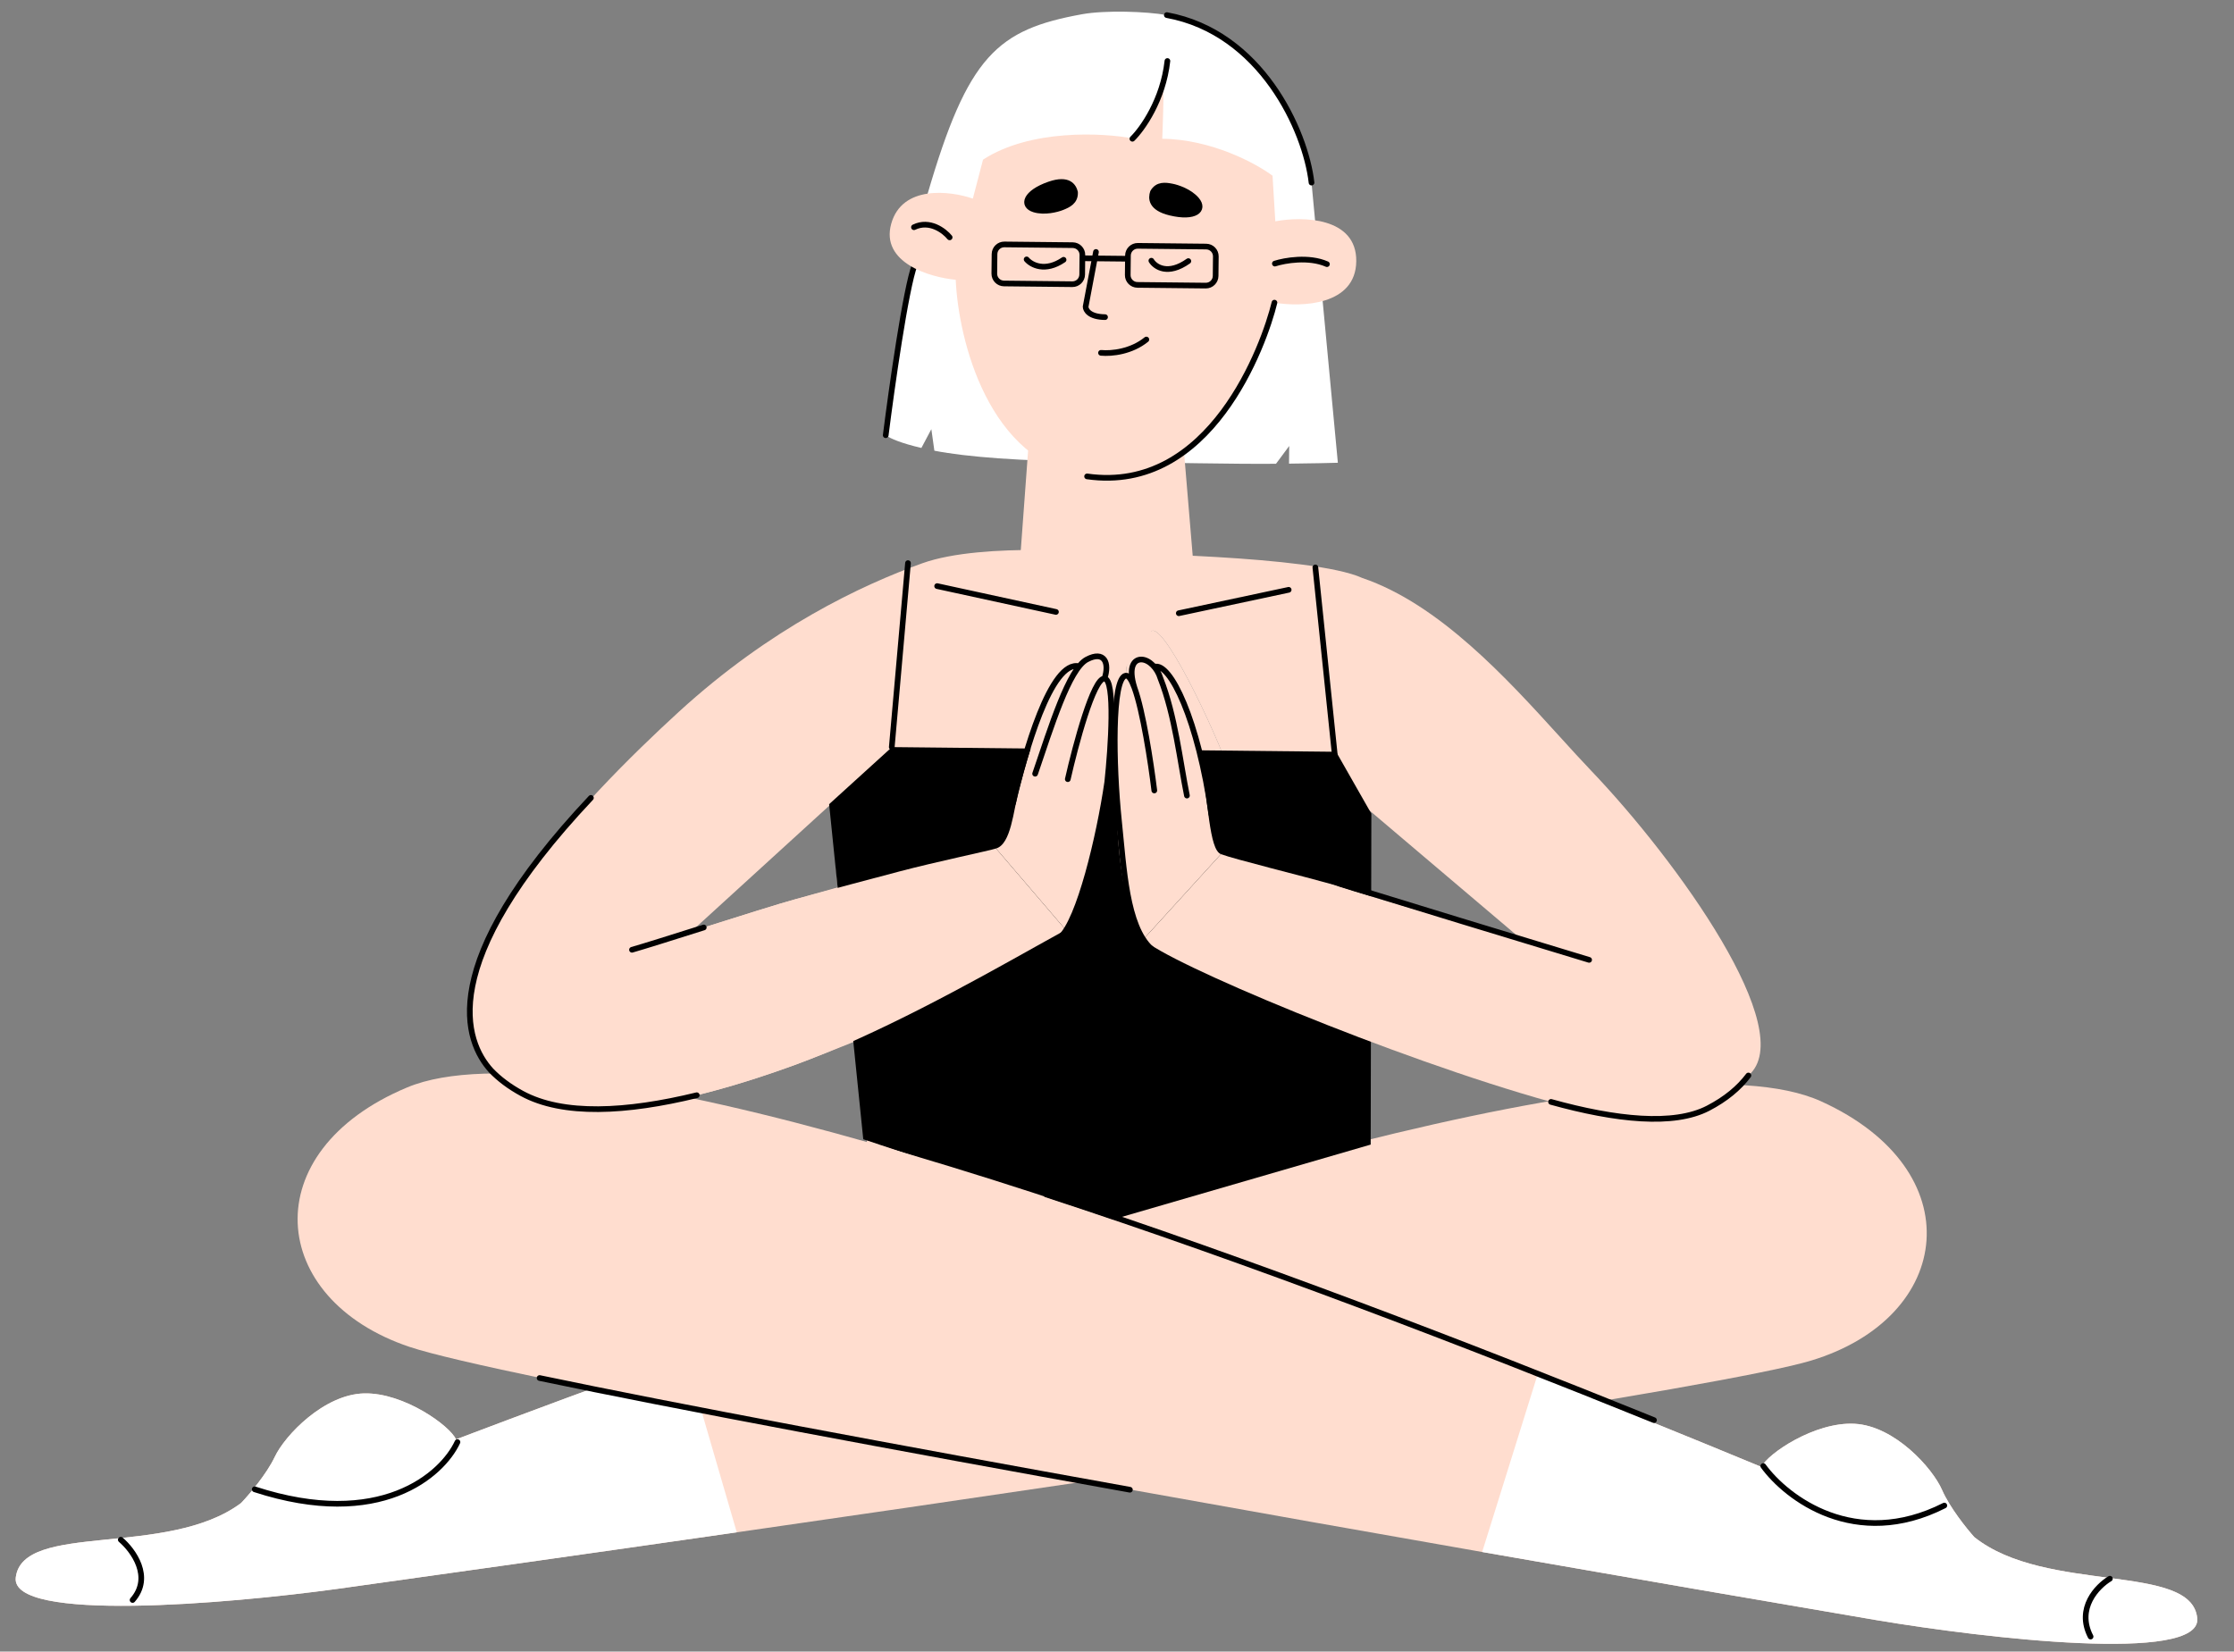 <?xml version="1.0" encoding="UTF-8"?> <svg xmlns="http://www.w3.org/2000/svg" width="591" height="437" viewBox="0 0 591 437" fill="none"><rect x="0" y="0" width="591" height="437" fill="#808080" stroke="none"/><path d="M234.316 115.152C235.07 108.961 238.975 81.62 241.667 71.316L245.32 51.55C256.043 14.636 263.864 7.826 286.295 3.759C292.334 2.666 303.314 3.011 308.68 3.995C333.603 8.567 345.384 34.523 346.96 48.317L353.927 122.443C351.518 122.518 347.173 122.607 341.009 122.676L341.058 118.002L337.564 122.71C326.11 122.811 310.428 122.424 289.35 122.201C270.045 121.997 255.858 120.934 247.188 119.253L246.387 113.558L243.752 118.523C238.503 117.298 235.518 116.047 234.316 115.152Z" fill="white"></path><path d="M234.316 115.152C235.877 102.768 239.599 76.4 241.999 70M346.96 48.317C345.384 34.523 333.603 8.567 308.68 3.995" stroke="black" stroke-width="1.5" stroke-linecap="round" stroke-linejoin="round"></path><path d="M269.675 150.636L272.552 111.489L312.587 111.912L315.869 151.124L293.012 183.174L269.675 150.636Z" fill="#FFDDCF"></path><path d="M287.587 126.057C261.45 122.337 253.527 89.819 252.833 74.026C245.951 73.379 232.904 69.511 235.768 59.208C238.632 48.906 251.359 50.475 257.365 52.548L260.057 42.243C272.542 34.109 291.705 35.115 299.725 36.635C299.725 36.635 305.807 31.529 307.61 23.802C308.067 21.846 307.474 36.716 307.474 36.716C320.561 36.855 332.376 43.294 336.647 46.496L337.381 58.558C344.571 57.199 358.92 57.408 358.796 69.117C358.672 80.826 344.316 81.306 337.154 80.082C334.452 91.248 320.259 130.707 287.587 126.057Z" fill="#FFDDCF"></path><path d="M287.587 126.051C320.259 130.702 334.453 91.242 337.154 80.077" stroke="black" stroke-width="1.5" stroke-linecap="round" stroke-linejoin="round"></path><path d="M289.937 66.662L287.201 81.136C287.191 82.042 288.205 83.865 292.338 83.909" stroke="black" stroke-width="1.5" stroke-linecap="round" stroke-linejoin="round"></path><path d="M251.228 62.805C249.812 61.068 245.939 58.1 241.785 60.122M337.262 69.743C339.854 68.91 346.238 67.772 351.038 69.889" stroke="black" stroke-width="1.5" stroke-linecap="round" stroke-linejoin="round"></path><path d="M309.599 56.27C304.369 55.01 304.483 52.388 305.005 50.85C306.249 48.7 308.325 49.021 310.021 49.342C311.432 49.606 314.712 50.676 316.549 52.842C318.844 55.55 316.137 57.846 309.599 56.27Z" fill="black" stroke="black" stroke-width="1.5" stroke-linecap="round" stroke-linejoin="round"></path><path d="M277.605 48.791C282.688 47.027 284.008 49.296 284.399 50.872C284.513 53.353 282.592 54.204 280.992 54.851C279.662 55.39 276.323 56.261 273.608 55.43C270.213 54.391 271.252 50.996 277.605 48.791Z" fill="black" stroke="black" stroke-width="1.5" stroke-linecap="round" stroke-linejoin="round"></path><path d="M291.267 93.36C294.167 93.629 299.329 93.04 303.268 89.835" stroke="black" stroke-width="1.5" stroke-linecap="round" stroke-linejoin="round"></path><path d="M304.593 68.982C305.595 70.623 308.952 72.94 314.372 69.086M271.591 68.634C272.798 70.073 276.444 72.108 281.369 68.737" stroke="black" stroke-width="1.5" stroke-linecap="round"></path><path d="M298.389 68.463L298.398 67.603C298.413 66.176 299.582 65.031 301.009 65.046L319.088 65.237C320.515 65.252 321.659 66.422 321.644 67.849L321.635 68.709L321.59 73.012C321.575 74.439 320.406 75.584 318.978 75.569L300.9 75.378C299.473 75.363 298.328 74.194 298.343 72.767L298.389 68.463ZM298.389 68.463L286.335 68.336M286.335 68.336L286.29 72.64C286.275 74.067 285.106 75.211 283.679 75.196L265.6 75.005C264.173 74.99 263.028 73.821 263.044 72.394L263.089 68.09L263.098 67.231C263.113 65.803 264.282 64.659 265.709 64.674L283.788 64.865C285.215 64.88 286.359 66.049 286.344 67.476L286.335 68.336Z" stroke="black" stroke-width="1.5" stroke-linecap="round" stroke-linejoin="round"></path><path d="M299.573 36.715C302.185 34.158 307.693 26.464 308.835 16.139" stroke="black" stroke-width="1.5" stroke-linecap="round"></path><path d="M481.787 291.408C521.768 309.575 516.999 348.545 479.103 360.004C456.345 366.885 314.092 388.288 194.914 405.438C155.332 411.134 118.296 416.36 89.028 420.429C60.147 424.382 2.743 429.31 4.169 417.408C5.952 402.529 44.328 412.257 63.781 397.685C65.852 395.518 70.533 390.041 72.69 385.471C75.387 379.758 85.74 368.924 96.333 368.683C106.926 368.443 119.14 377.35 120.633 380.849C139.182 373.819 159.681 366.203 181.242 358.453C295.67 317.323 440.027 272.431 481.787 291.408Z" fill="#FFDDCF"></path><path d="M4.169 417.406C2.743 429.309 60.147 424.38 89.027 420.428C118.296 416.358 155.332 411.132 194.914 405.436L181.242 358.451C159.681 366.201 139.182 373.818 120.632 380.848C119.14 377.349 106.926 368.442 96.333 368.682C85.74 368.922 75.386 379.756 72.69 385.469C70.532 390.04 65.852 395.516 63.781 397.683C44.327 412.256 5.951 402.527 4.169 417.406Z" fill="white"></path><path fill-rule="evenodd" clip-rule="evenodd" d="M129.906 283.232C107.055 259.457 155.44 210.424 179.564 188.358C203.799 166.189 227.793 154.866 243.983 149.038C260.173 143.21 293.462 146.364 293.462 146.364C293.462 146.364 347.319 146.931 360.39 152.93C380.771 159.837 398.709 179.586 412.7 194.989C415.619 198.203 418.367 201.227 420.929 203.907C443.632 227.651 476.188 272.929 462.54 284.56C460.041 287.888 456.533 290.809 451.865 293.229C442.801 297.927 427.516 296.328 410.322 291.554L401.412 247.621L362.104 214.286L361.888 234.677C357.93 233.566 354.24 232.538 350.938 231.618C342.532 229.276 336.648 227.637 335.294 227.126C331.541 225.71 330.907 223.305 329.268 217.086C328.803 215.323 328.258 213.255 327.538 210.815C327.377 210.269 327.207 209.705 327.027 209.121C323.211 196.724 308.874 166.299 304.921 166.875C301.759 167.336 301.673 171.984 302.025 174.251C301.037 173.589 300.087 173.333 299.212 173.611C296.763 174.388 297.617 190.768 300.768 208.127C303.438 222.838 307.757 238.252 313.112 245.466C315.258 248.357 334.874 260.196 359.136 271.693L358.801 303.429C333.641 310.203 307.2 318.126 291.596 323.011L229.363 302.39L226.648 275.36C222.803 276.908 213.824 280.485 209.948 281.893C201.285 285.039 192.625 287.768 184.327 289.786C165.732 294.307 148.954 295.252 138.036 289.297C134.752 287.506 132.061 285.473 129.906 283.232ZM186.183 245.402L186.178 245.403C185.086 245.748 184.001 246.091 182.934 246.427L219.808 212.784L221.576 234.804C220.455 235.105 218.056 235.783 215.708 236.446C213.564 237.051 211.462 237.644 210.413 237.929C206.348 239.033 195.954 242.315 186.185 245.401L186.183 245.402Z" fill="#FFDDCF"></path><path d="M299.212 173.611C296.763 174.388 297.617 190.768 300.768 208.127L327.538 210.815C327.377 210.269 327.207 209.705 327.027 209.121C323.211 196.724 308.874 166.299 304.921 166.875C301.759 167.336 301.673 171.984 302.025 174.251C301.037 173.589 300.087 173.333 299.212 173.611Z" fill="#FFDDCF"></path><path d="M294.49 198.291L235.969 197.673L219.344 212.779L228.373 301.429L293.173 323.025L362.611 302.847L362.79 215.294L353.462 198.913L294.49 198.291Z" fill="black"></path><path d="M240.208 148.995L235.918 197.676M353.422 202.694L347.977 150.133" stroke="black" stroke-width="1.5" stroke-linecap="round"></path><path fill-rule="evenodd" clip-rule="evenodd" d="M273.894 250.508C256.958 259.975 232.206 273.811 209.948 281.895C181.873 292.091 153.825 297.911 138.036 289.299L167.191 251.301C170.502 250.356 178.13 247.947 186.182 245.404C195.952 242.318 206.347 239.035 210.412 237.931C220.449 235.207 230.057 232.663 237.862 230.597C247.58 228.025 262.026 225.021 263.5 224.5L281.727 245.787L282 246C279.573 247.333 276.853 248.854 273.894 250.508Z" fill="#FFDDCF"></path><path d="M263.5 224.5L281.727 245.787C286.648 240.897 290.851 221.19 292.922 206.937C293.89 197.9 295.099 179.771 292.187 179.549C293.584 175.456 294.095 168.912 290.602 169.127C289.518 169.193 288.357 170.191 287.159 171.843C280.341 171.259 272.815 196.615 269.5 209.155C268.087 214.5 267.482 223.359 263.5 224.5Z" fill="#FFDDCF"></path><path d="M451.865 293.231C442.8 297.929 427.515 296.33 410.321 291.556C369.018 280.088 307.834 254.364 302.5 248.5L323 226C326.5 227.328 344.094 231.658 352.5 234C361.847 237.22 415.128 252.349 420.399 253.975L451.865 293.231Z" fill="#FFDDCF"></path><path d="M302.5 248.5L323 226C319.798 224.785 319.78 211.974 317.5 201C316.796 197.609 315.972 190.604 315.972 190.604C311.987 177.652 308.505 174.287 306.297 174.191C305.137 171.248 304.425 168.491 302.916 167.716C300.073 166.257 298.237 172.279 301.744 187.697L301.748 187.711C300.509 182.42 299.129 178.544 297.808 178.769C294.066 179.405 295.261 204.644 295.53 217.231C295.949 229.284 298.334 243.919 302.5 248.5Z" fill="#FFDDCF"></path><path d="M304.501 251C298.001 245 297.345 230 296 217C294.499 202.5 294.066 179.405 297.809 178.769C298.576 178.638 299.363 179.891 300.13 182M305.37 209.155C304.423 201.464 302.358 188.123 300.13 182M314 210.5C312.164 201.463 310.866 189.298 307.001 179.5C306.172 176.707 303.977 174.559 302 174.5C300.085 174.443 298.344 176.34 300.13 182M320.5 215.5C317 190.5 309.5 175 305.37 176.451" stroke="black" stroke-width="1.5" stroke-linecap="round"></path><path d="M107.726 287.718C67.21 304.657 70.788 343.754 108.316 356.364C130.924 363.96 273.278 389.832 392.104 410.643C431.073 417.468 467.512 423.749 496.367 428.663C525.113 433.495 582.34 440.172 581.277 428.232C579.95 413.306 541.295 421.859 522.295 406.699C520.291 404.47 515.78 398.853 513.763 394.219C511.242 388.426 501.224 377.281 490.643 376.718C480.062 376.155 467.582 384.685 465.984 388.137C447.815 380.609 427.748 372.447 406.634 364.118C293.428 319.459 150.115 269.996 107.726 287.718Z" fill="#FFDDCF"></path><path d="M581.278 428.23C582.34 440.171 525.113 433.493 496.367 428.662C467.512 423.748 431.073 417.467 392.104 410.642L406.634 364.116C427.748 372.446 447.815 380.608 465.984 388.136C467.583 384.684 480.062 376.154 490.643 376.717C501.224 377.28 511.242 388.425 513.763 394.218C515.78 398.852 520.292 404.469 522.295 406.698C541.295 421.857 579.95 413.304 581.278 428.23Z" fill="white"></path><path d="M437.555 375.75C388.595 355.921 330.771 333.697 276.767 316.046M142.748 364.613C178.97 372.202 237.263 383.071 298.912 394.169" stroke="black" stroke-width="1.5" stroke-linecap="round"></path><path d="M167.19 251.301C170.502 250.356 178.13 247.946 186.181 245.403M420.399 253.974C415.128 252.349 358.348 235.22 349.001 232M184.326 289.788C165.731 294.309 148.953 295.254 138.036 289.3C134.752 287.508 132.06 285.476 129.906 283.234C123.015 275.662 114.855 255.177 156.323 211.113M410.321 291.555C427.515 296.33 442.8 297.929 451.865 293.23C456.533 290.81 460.04 287.889 462.54 284.561" stroke="black" stroke-width="1.5" stroke-linecap="round"></path><path d="M282.482 206.158C284.503 197.196 289.274 179.327 292.186 179.549M280.5 248C285.518 243.5 290.819 221.408 292.921 206.937C293.89 197.9 295.098 179.771 292.186 179.549M285.501 176.289C277.999 174.5 270.999 199.5 267.999 212.5M292.186 179.549C293.583 175.456 292.187 172 287.5 174.5C282.791 177.011 278.084 192.27 273.839 204.72" stroke="black" stroke-width="1.5" stroke-linecap="round"></path><path d="M311.847 162.254L340.914 156.06M279.349 161.91L247.919 155.078" stroke="black" stroke-width="1.5" stroke-linecap="round"></path><path d="M466.473 387.899C472.628 396.354 490.824 410.284 514.366 398.356" stroke="black" stroke-width="1.5" stroke-linecap="round"></path><path d="M121.021 381.563C116.989 390.23 100.618 404.864 67.386 394.061" stroke="black" stroke-width="1.5" stroke-linecap="round"></path><path d="M31.95 407.396C35.214 410.175 40.408 417.255 35.075 423.346M558.164 417.711C554.85 419.688 549.189 425.52 553.062 433.025" stroke="black" stroke-width="1.5" stroke-linecap="round"></path></svg> 
